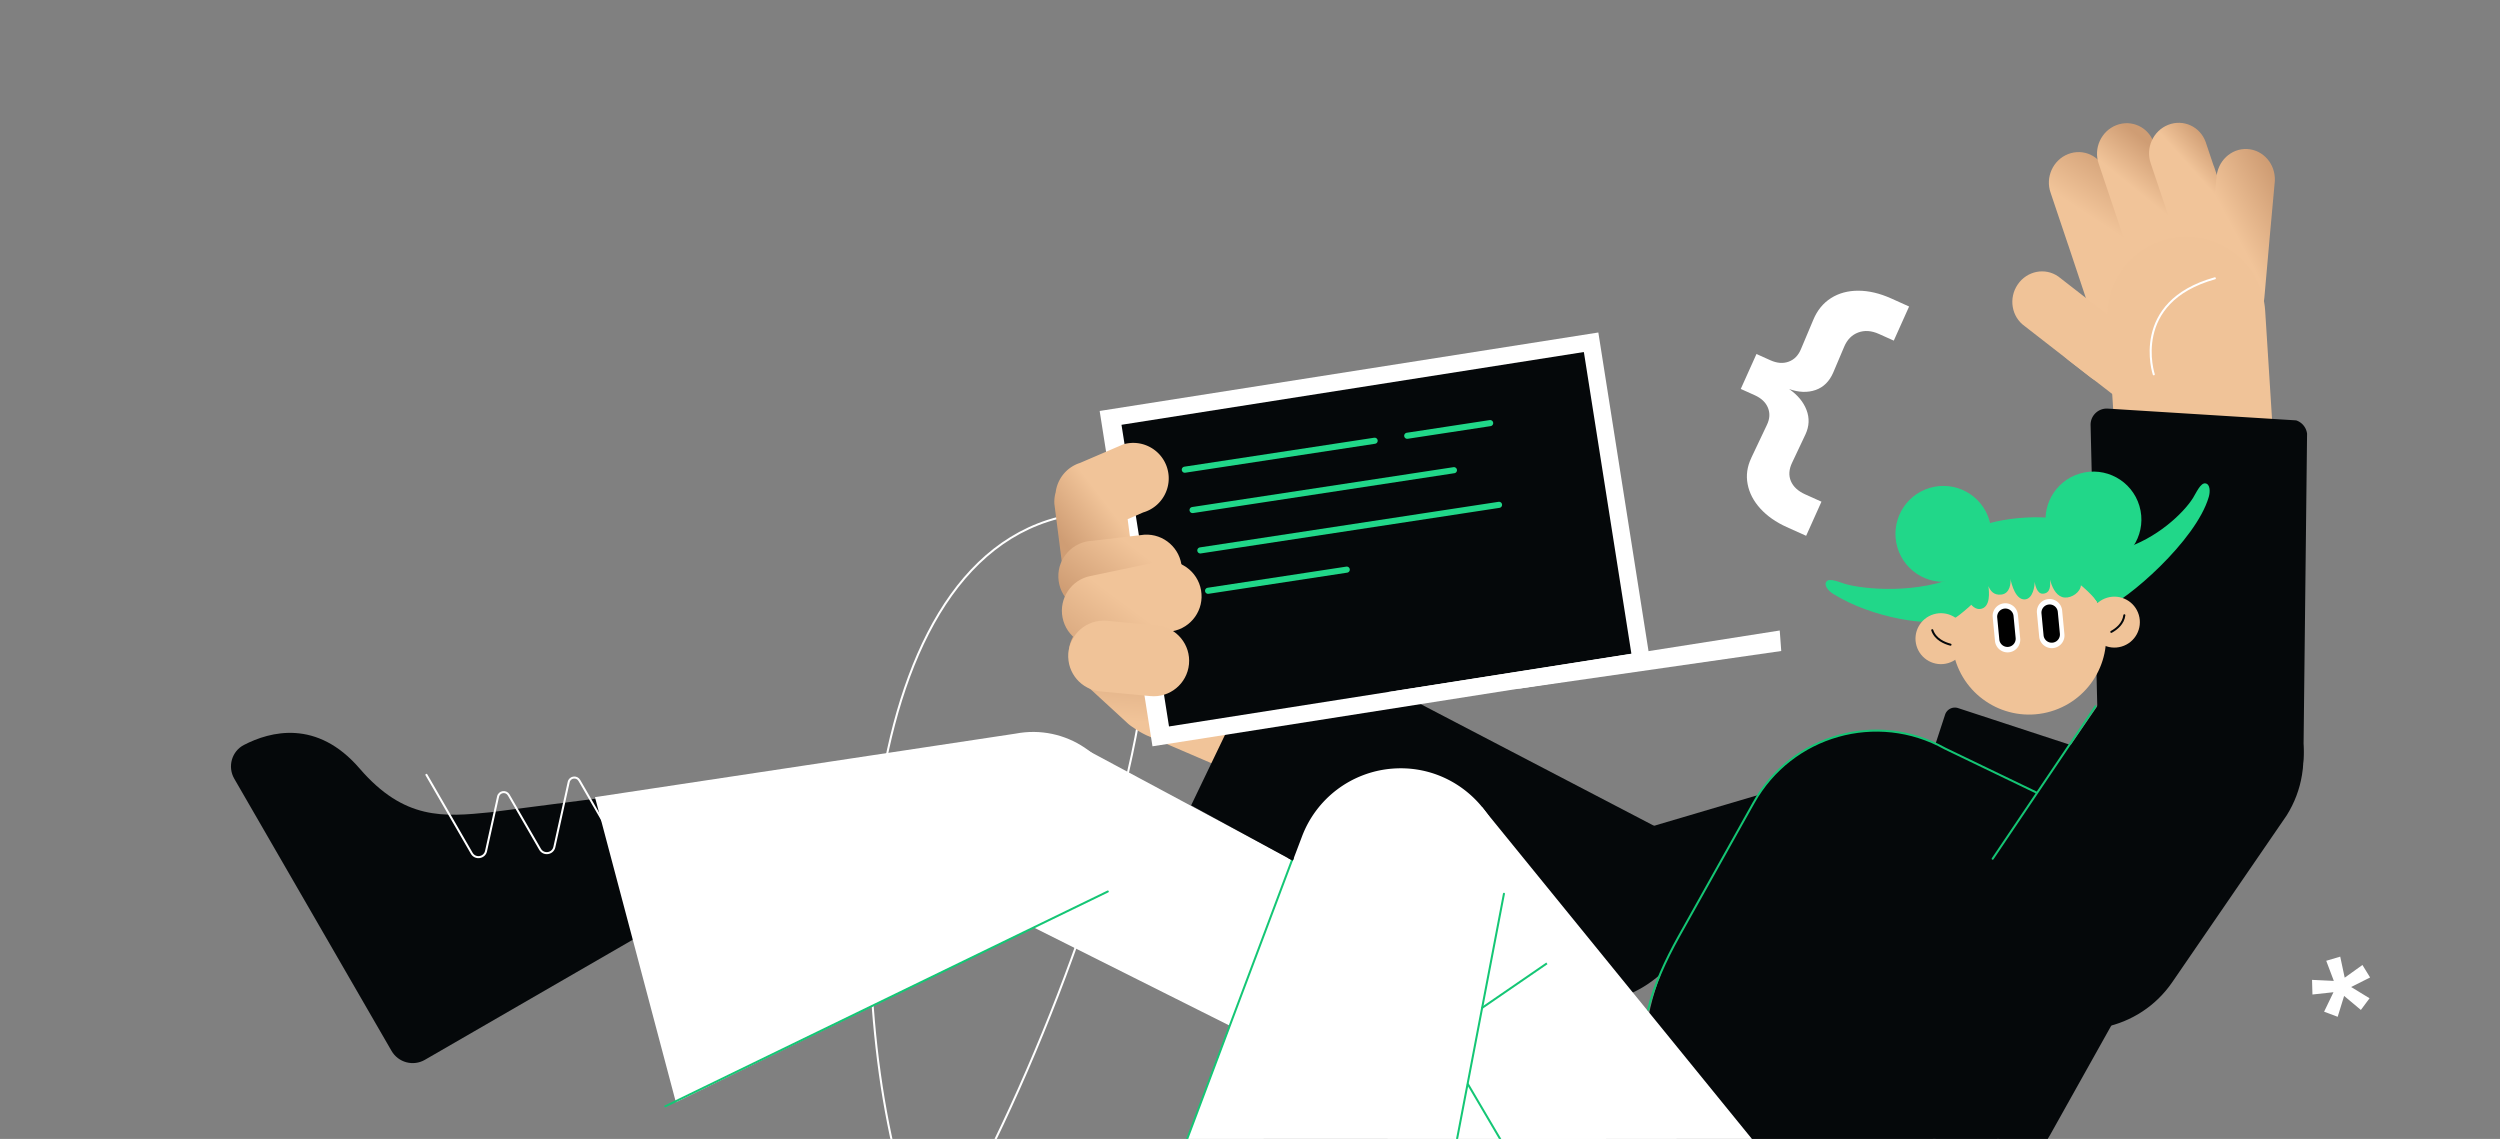 <svg xmlns="http://www.w3.org/2000/svg" width="1227" height="559" fill="none"><rect width="100%" height="100%" fill="#808080" stroke="none"/><path stroke="#fff" stroke-miterlimit="10" d="M242.423 652.048c-4.628 24.628-8.437 52.653 7.605 71.829 19.822 23.689 59.463 20.497 88.557 6.81 32.063-15.081 58.392-39.515 82.852-64.625 82.582-84.751 214.456-449.926 92.853-410.444-103.069 33.462-101.629 253.02-63.296 348.908 38.332 95.888 171.792 117.729 278.603 99.955 68.745-11.438 127.38-55.298 178.479-101.781 101.014-91.875 65.612-146.673 72.942-38.114 2.128 31.511 11.721 242.641 241.472 139.432 138.54-62.232 153.51-251.025 173.39-361.963"/><path fill="#fff" d="m522.653 362.309 285.273 153.005-33.338 73.804-279.499-140.064zM1150.5 488.784l-3.17 10.26-6.66-2.504 4.6-9.561-10.32 1.126-.2-7.186 10.69.504-3.73-9.874 6.87-2.028 2.2 10.325 8.7-6.232 3.77 6.131-9.32 4.678 9.05 5.526-4.26 5.733-8.24-6.893z"/><path fill="#05080A" d="m356.476 434.695-147.941 85.467c-5.729 3.312-13.056 1.345-16.371-4.387L114.978 382.19c-3.398-5.879-1.27-13.463 4.754-16.574 12.919-6.686 35.83-12.718 56.742 11.534 21.941 25.461 41.284 23.82 64.084 21.527l88.504-11.432z"/><path stroke="#fff" stroke-linecap="round" stroke-linejoin="round" d="m209.287 380.293 22.246 38.494c1.744 3.01 6.268 2.306 7.016-1.084l5.898-26.722c.558-2.529 3.928-3.044 5.221-.808l15.396 26.645c1.744 3.01 6.268 2.306 7.016-1.084l7.034-31.903c.557-2.529 3.928-3.044 5.22-.807l19.568 33.859"/><path fill="#05080A" d="m873.097 594.633-25.06-15.388c-47.207-26.372-50.366-72.512-24.019-119.733l36.665-65.55c18.574-33.295 60.612-45.205 93.898-26.614l62.969 30.729c32.6 18.209 44.28 59.41 26.09 92.016l-37.37 66.791c-26.342 47.221-85.966 64.121-133.173 37.749"/><path fill="#05080A" d="m1027.94 369.476-66.917-21.946a5.05 5.05 0 0 0-6.376 3.23l-7.007 21.4a5.06 5.06 0 0 0 3.23 6.38l66.92 21.945c2.65.87 5.5-.576 6.37-3.23l7.01-21.399a5.06 5.06 0 0 0-3.23-6.38"/><path fill="#fff" d="m527.019 445.513-195.295 95.48-39.719-149.751 206.444-31.18c24.437-4.708 48.127 11.145 53.112 35.546 4.142 20.296-5.949 40.819-24.55 49.91z"/><path fill="#05080A" d="m681.792 552.079-19.194 169.843c-.746 6.579-6.672 11.306-13.249 10.558L496.12 715.106c-6.747-.762-11.578-6.984-10.501-13.689 2.303-14.374 11.062-36.387 42.978-38.784 33.505-2.506 43.672-19.038 55.379-38.743l43.387-77.997 54.424 6.17z"/><path fill="url(#a)" d="m1050.8 136.112-13.26-39.869c-.11-.309-.24-.601-.37-.896l-3.78-11.274c-2.71-7.587-10.93-11.369-18.37-8.448s-11.27 11.434-8.57 19.015l8.56 25.446s.03.069.05.102l9.04 27.131c2.88 7.507 11.19 11.087 18.56 7.992 7.37-3.096 11.01-11.689 8.13-19.208z"/><path fill="url(#b)" d="m1074.43 121.925-13.25-39.87c-.11-.308-.25-.6-.37-.895l-3.78-11.266c-2.71-7.587-10.93-11.368-18.37-8.447-7.45 2.92-11.28 11.434-8.58 19.015l8.56 25.445s.03.07.06.112l9.03 27.13c2.89 7.508 11.19 11.088 18.57 7.992 7.37-3.095 11.01-11.688 8.13-19.207z"/><path fill="url(#c)" d="m1099.95 121.747-13.25-39.87c-.11-.308-.24-.6-.37-.895l-3.78-11.275c-2.71-7.587-10.93-11.368-18.37-8.447-7.44 2.92-11.27 11.434-8.57 19.015l8.56 25.445s.03.07.05.103l9.04 27.13c2.88 7.508 11.19 11.088 18.56 7.992s11.01-11.688 8.13-19.207z"/><path fill="url(#d)" d="M1102.89 73.133c-7.92-.376-14.67 6.05-15.07 14.342l-3.97 43.12c-.03.34-.02.669-.03 1.004l-1.08 12.204c-.59 8.288 5.34 15.46 13.25 16.033 7.91.565 14.79-5.688 15.38-13.975l2.44-27.562v-.128l2.68-29.352c.4-8.291-5.7-15.317-13.61-15.684z"/><path fill="#F0C398" d="M1056.42 189.678c-4.72 6.618-13.7 8.147-20.06 3.434l-20.34-15.736c-6.47-4.562-8.01-13.706-3.44-20.424 4.56-6.719 13.5-8.471 19.97-3.918l20.89 16.129c6.37 4.722 7.69 13.908 2.98 20.515"/><path fill="#F0C398" d="M1046.38 181.999c-4.72 6.618-13.69 8.147-20.05 3.435l-32.605-25.365c-6.471-4.562-8.011-13.706-3.447-20.424 4.564-6.719 13.502-8.471 19.972-3.917l33.16 25.766c6.36 4.721 7.69 13.908 2.98 20.514zM1057.08 139.207c7.44-2.921 15.66.86 18.37 8.447l8.31 24.798c2.88 7.507-.76 16.112-8.13 19.207-7.38 3.096-15.68-.484-18.56-7.992l-8.57-25.446c-2.7-7.578 1.14-16.093 8.58-19.014"/><path fill="#F0C398" d="m1040.14 248.092 77.34-5.124-5.74-90.529c-1.42-21.364-19.88-37.539-41.24-36.132-21.35 1.417-37.51 19.88-36.1 41.247l5.74 90.529z"/><path fill="#05080A" d="M1083.62 418.653c27.79-1.844 48.83-25.878 46.98-53.687l1.71-152.135a7.93 7.93 0 0 0-5.36-6.512l-92.45-5.773c-4.65-.286-8.55 3.463-8.44 8.128l3.88 162.954c1.85 27.808 25.88 48.861 53.67 47.016z"/><path fill="#05080A" d="M1105.54 326.417c-25-15.776-58.04-8.292-73.8 16.714l-53.752 78.349c-17.172 25.021-10.097 59.313 15.574 75.516 24.288 15.331 56.348 8.722 72.598-14.963l56.1-81.775c15.76-25.005 8.27-58.061-16.73-73.838z"/><path fill="url(#e)" d="m562.386 262.449-18.506 41.057c-5.219-.587-10.625 1.166-14.53 5.259-6.63 6.958-6.372 17.974.576 24.612l22.39 20.56.296.274.296.274a17.6 17.6 0 0 0 3.189 2.504 41.5 41.5 0 0 0 6.65 3.914l111.729 48.02c44.85 20.243-54.769-62.278-34.548-107.142l-77.554-39.339z"/><path fill="#05080A" d="m626.279 308.566-41.678 86.706 166.025 90.362c28.921 15.741 65.111 3.361 78.326-26.799l15.911-36.297z"/><path fill="#fff" d="m784.465 163.184-244.753 38.515 25.924 164.589 244.752-38.516z"/><path fill="#05080A" d="m777.364 172.775-226.936 35.712 23.32 148.058 226.936-35.712z"/><path fill="url(#f)" d="M572.917 229.908c-2.695-9.222-12.352-14.523-21.572-11.838l-21.243 9.126c-6.665 2.116-11.149 7.883-11.977 14.396a17.2 17.2 0 0 0-.639 5.735l3.58 27.942c.79 9.58 9.19 16.707 18.768 15.928 9.575-.788 16.706-9.192 15.915-18.772l-2.294-17.61 7.637-3.321c9.217-2.693 14.513-12.352 11.827-21.577z"/><path fill="url(#g)" d="M580.038 278.794c-.562-9.599-8.789-16.933-18.392-16.371l-25.425 2.999c-9.604.328-17.119 8.387-16.78 17.992.33 9.608 8.388 17.129 17.989 16.793l26.256-3.03c9.594-.559 16.913-8.785 16.361-18.386z"/><path fill="url(#h)" d="M521.5 303.136c1.858 9.43 11.003 15.575 20.44 13.725l33.358-7.032c9.463-1.634 15.822-10.631 14.185-20.106-1.635-9.467-10.63-15.832-20.101-14.197l-34.175 7.176c-9.426 1.857-15.566 11.003-13.707 20.434"/><path fill="#fff" d="m681.413 339.637 192.082-30.192.741 10.073-128.127 18.408z"/><path fill="#F0C398" d="M524.33 320.745c-.7 9.59 6.497 17.931 16.084 18.634l24.139 2.263c9.566.933 18.067-6.069 19-15.631.93-9.57-6.072-18.077-15.629-19.013l-24.963-2.341c-9.586-.703-17.922 6.495-18.625 16.076z"/><path fill="#fff" d="m754.622 590.182-84.701-143.951 57.402-50.155 169.542 208.418c-43.216 35.342-113.236 31.751-142.243-14.312"/><path fill="#fff" d="m738.138 438.666-36.132 185.562-130.566-35.64 67.596-178.091a51.69 51.69 0 0 1 43.816-33.214c34.245-3.008 61.837 27.626 55.286 61.383"/><path fill="#F0C398" d="M1006.56 349.161c20.05-5.92 31.49-26.976 25.57-47.029-5.93-20.053-26.98-31.509-47.018-25.589-20.042 5.921-31.488 26.976-25.564 47.029s26.973 31.509 47.012 25.589"/><path fill="#fff" d="m983.617 296.111-.009.001a6.214 6.214 0 0 0-5.595 6.78l1.116 11.67a6.217 6.217 0 0 0 6.779 5.599h.009a6.215 6.215 0 0 0 5.595-6.78l-1.116-11.671a6.22 6.22 0 0 0-6.779-5.599"/><path fill="#000" d="M988.251 302.395a4.025 4.025 0 1 0-8.012.764l1.024 10.711a4.027 4.027 0 0 0 4.39 3.626 4.026 4.026 0 0 0 3.623-4.391z"/><path fill="#fff" d="m1005.33 294.036-.01.001a6.215 6.215 0 0 0-5.598 6.78l1.118 11.67c.32 3.419 3.36 5.925 6.78 5.599l.01-.001a6.213 6.213 0 0 0 5.59-6.78l-1.12-11.67a6.21 6.21 0 0 0-6.77-5.599"/><path fill="#000" d="M1009.97 300.318a4.03 4.03 0 0 0-4.39-3.626 4.026 4.026 0 0 0-3.62 4.391l1.02 10.711a4.027 4.027 0 0 0 4.39 3.625 4.02 4.02 0 0 0 3.62-4.39z"/><path fill="#21D789" d="M960.491 284.607c12.462-3.681 19.579-16.774 15.896-29.243s-16.772-19.593-29.235-15.912c-12.463 3.682-19.58 16.774-15.896 29.244s16.772 19.593 29.235 15.911M1034.14 277.577c12.46-3.681 19.58-16.774 15.89-29.243-3.68-12.469-16.77-19.593-29.23-15.911-12.47 3.681-19.58 16.774-15.9 29.243s16.77 19.593 29.24 15.911"/><path fill="#21D789" d="M1030.44 296.743s-14.76-21.379-37.977-19.169c-20.568 1.965-33.683 26.12-33.683 26.12l.061-38.978s9.9-8.343 31.4-10.388c22.879-2.19 32.799 4.263 32.799 4.263z"/><path fill="#21D789" d="M971.733 298.911c5.523-.528 4.476-8.899 4.183-11.244.95 2.258 2.567 4.592 6.34 4.151 4.303-.499 4.752-5.719 4.469-7.735.573 2.965 2.678 10.555 7.208 10.096 3.902-.401 4.76-6.747 4.649-8.609.324 1.691 1.218 6.007 4.098 5.819 3.84-.255 3.67-4.169 3.49-6.889.81 3.344 2.64 7.413 5.89 8.522 3.26 1.108 7.83-1.305 8.99-4.548.76-2.139.17-4.551-.95-6.536-2.04-3.626-5.69-6.168-9.66-7.417-3.97-1.251-8.23-1.301-12.354-.805-9.13 1.106-24.812 2.233-31.864 8.124-2.333 1.949-1.026 8.72-.237 12.217.452 2.024 2.955 5.113 5.757 4.851z"/><path fill="#21D789" d="M1084.07 243.883c.76-2.605.68-6.214-1.59-6.636-2.44-.452-4.59 4.694-6.21 7.242-4.77 7.541-18.04 20.055-34.38 24.881-18.48 5.459-22 12.718-22 12.718 3.02.486 10.13 17.58 12.91 16.625 10.92-3.755 45.08-33.374 51.27-54.839zM899.647 291.429c-2.299-1.439-4.642-4.184-3.229-6.008 1.518-1.962 6.542.44 9.448 1.261 8.585 2.434 35.261 5.354 57.166-4.671 4.23-1.933 9.914 9.511 9.914 9.511-1.923 2.375-11.465 11.042-14.163 12.181-10.639 4.49-40.211-.406-59.136-12.274"/><path fill="#F0C398" d="M956.16 325.451c6.618-1.955 10.398-8.907 8.442-15.529s-8.907-10.404-15.525-8.449-10.397 8.907-8.441 15.529 8.906 10.404 15.524 8.449M1041.29 317.323c6.62-1.955 10.4-8.907 8.44-15.528-1.95-6.622-8.91-10.405-15.52-8.45-6.62 1.955-10.4 8.908-8.44 15.529 1.95 6.621 8.9 10.404 15.52 8.449"/><path stroke="#05080A" stroke-linecap="round" stroke-linejoin="round" d="M1036.23 310.129c2.65-1.458 5.87-4.039 6.4-8.16M957.306 316.413c-2.97-.773-7.467-2.647-8.954-7.12"/><path stroke="#14C675" stroke-linecap="round" stroke-miterlimit="10" d="m738.138 438.666-35.551 185.878-130.831-36.538 62.536-166.314"/><path stroke="#14C675" stroke-miterlimit="10" d="m727.241 494.778 31.982-21.965M896.865 604.494c-43.216 35.341-113.236 31.751-142.242-14.312l-34.311-58.303"/><path stroke="#14C675" stroke-linecap="round" stroke-miterlimit="10" d="m326.553 542.96 217.149-105.407"/><path fill="#05080A" d="m894.684 380.813-115.072 33.992 99.196 74.512z"/><path stroke="#14C675" stroke-linecap="round" stroke-miterlimit="10" d="M808.903 495.496c2.672-11.374 8.523-24.175 15.109-35.972l36.665-65.55c18.573-33.296 60.611-45.206 93.897-26.614l45.126 21.733M1028.44 346.672l-50.443 74.805"/><path fill="#05080A" d="m632.221 421.19 2.279 1.241.651-1.696z"/><path stroke="#fff" stroke-linecap="round" stroke-linejoin="round" d="M1057.07 183.724s-11.74-35.471 29.98-47.131"/><path stroke="#21D789" stroke-linecap="round" stroke-miterlimit="10" stroke-width="3" d="m690.667 213.873 40.696-6.212M581.502 230.526l93.169-14.213M585.313 250.335l128.274-19.564M589.125 270.144l146.593-22.368M592.928 289.955l68.05-10.376"/><path fill="#fff" d="m859.515 224.753 7.673-16.19c1.433-2.946 1.603-5.762.523-8.421-1.081-2.66-3.254-4.714-6.52-6.186l-6.824-3.066 7.707-17.145 6.825 3.066c3.265 1.472 6.256 1.699 8.982.693 2.726-.995 4.749-3.051 6.035-6.172l6.043-14.354c1.932-4.657 4.829-8.215 8.688-10.662s8.354-3.656 13.471-3.638c5.116.017 10.461 1.278 16.044 3.782l8.825 3.975-7.52 16.748-7.293-3.28c-3.663-1.647-7.048-1.881-10.177-.714-3.128 1.166-5.429 3.52-6.901 7.039l-5.297 12.511c-1.885 4.408-4.786 7.308-8.725 8.675-3.94 1.366-8.261 1.208-12.975-.477 4.166 2.891 7.016 6.317 8.536 10.278 1.52 3.96 1.354 7.936-.487 11.927l-6.559 13.887c-1.593 3.309-1.798 6.338-.626 9.098 1.171 2.748 3.507 4.917 6.983 6.483l8.03 3.614-7.521 16.748-9.575-4.31c-5.267-2.37-9.57-5.399-12.91-9.064-3.34-3.677-5.42-7.676-6.23-11.986-.834-4.311-.234-8.601 1.786-12.835z"/><defs><linearGradient id="a" x1="945.093" x2="1067.73" y1="242.922" y2="56.24" gradientUnits="userSpaceOnUse"><stop offset=".71" stop-color="#F1C499"/><stop offset=".86" stop-color="#CF9D74"/></linearGradient><linearGradient id="b" x1="981.376" x2="1086.11" y1="188.567" y2="59.927" gradientUnits="userSpaceOnUse"><stop offset=".7" stop-color="#F1C499"/><stop offset=".83" stop-color="#CF9D74"/></linearGradient><linearGradient id="c" x1="997.579" x2="1116.74" y1="172.688" y2="66.602" gradientUnits="userSpaceOnUse"><stop offset=".74" stop-color="#F1C499"/><stop offset=".84" stop-color="#CF9D74"/></linearGradient><linearGradient id="d" x1="970.963" x2="1150.39" y1="185.032" y2="89.48" gradientUnits="userSpaceOnUse"><stop offset=".71" stop-color="#F1C499"/><stop offset=".86" stop-color="#CF9D74"/></linearGradient><linearGradient id="e" x1="590.054" x2="612.511" y1="568.65" y2="271.89" gradientUnits="userSpaceOnUse"><stop offset=".71" stop-color="#F1C499"/><stop offset=".86" stop-color="#CF9D74"/></linearGradient><linearGradient id="f" x1="650.988" x2="503.452" y1="171.28" y2="284.328" gradientUnits="userSpaceOnUse"><stop offset=".71" stop-color="#F1C499"/><stop offset=".86" stop-color="#CF9D74"/></linearGradient><linearGradient id="g" x1="664.848" x2="514.573" y1="128.419" y2="327.751" gradientUnits="userSpaceOnUse"><stop offset=".71" stop-color="#F1C499"/><stop offset=".86" stop-color="#CF9D74"/></linearGradient><linearGradient id="h" x1="683.18" x2="501.48" y1="123.624" y2="368.826" gradientUnits="userSpaceOnUse"><stop offset=".71" stop-color="#F1C499"/><stop offset=".86" stop-color="#CF9D74"/></linearGradient></defs></svg>
